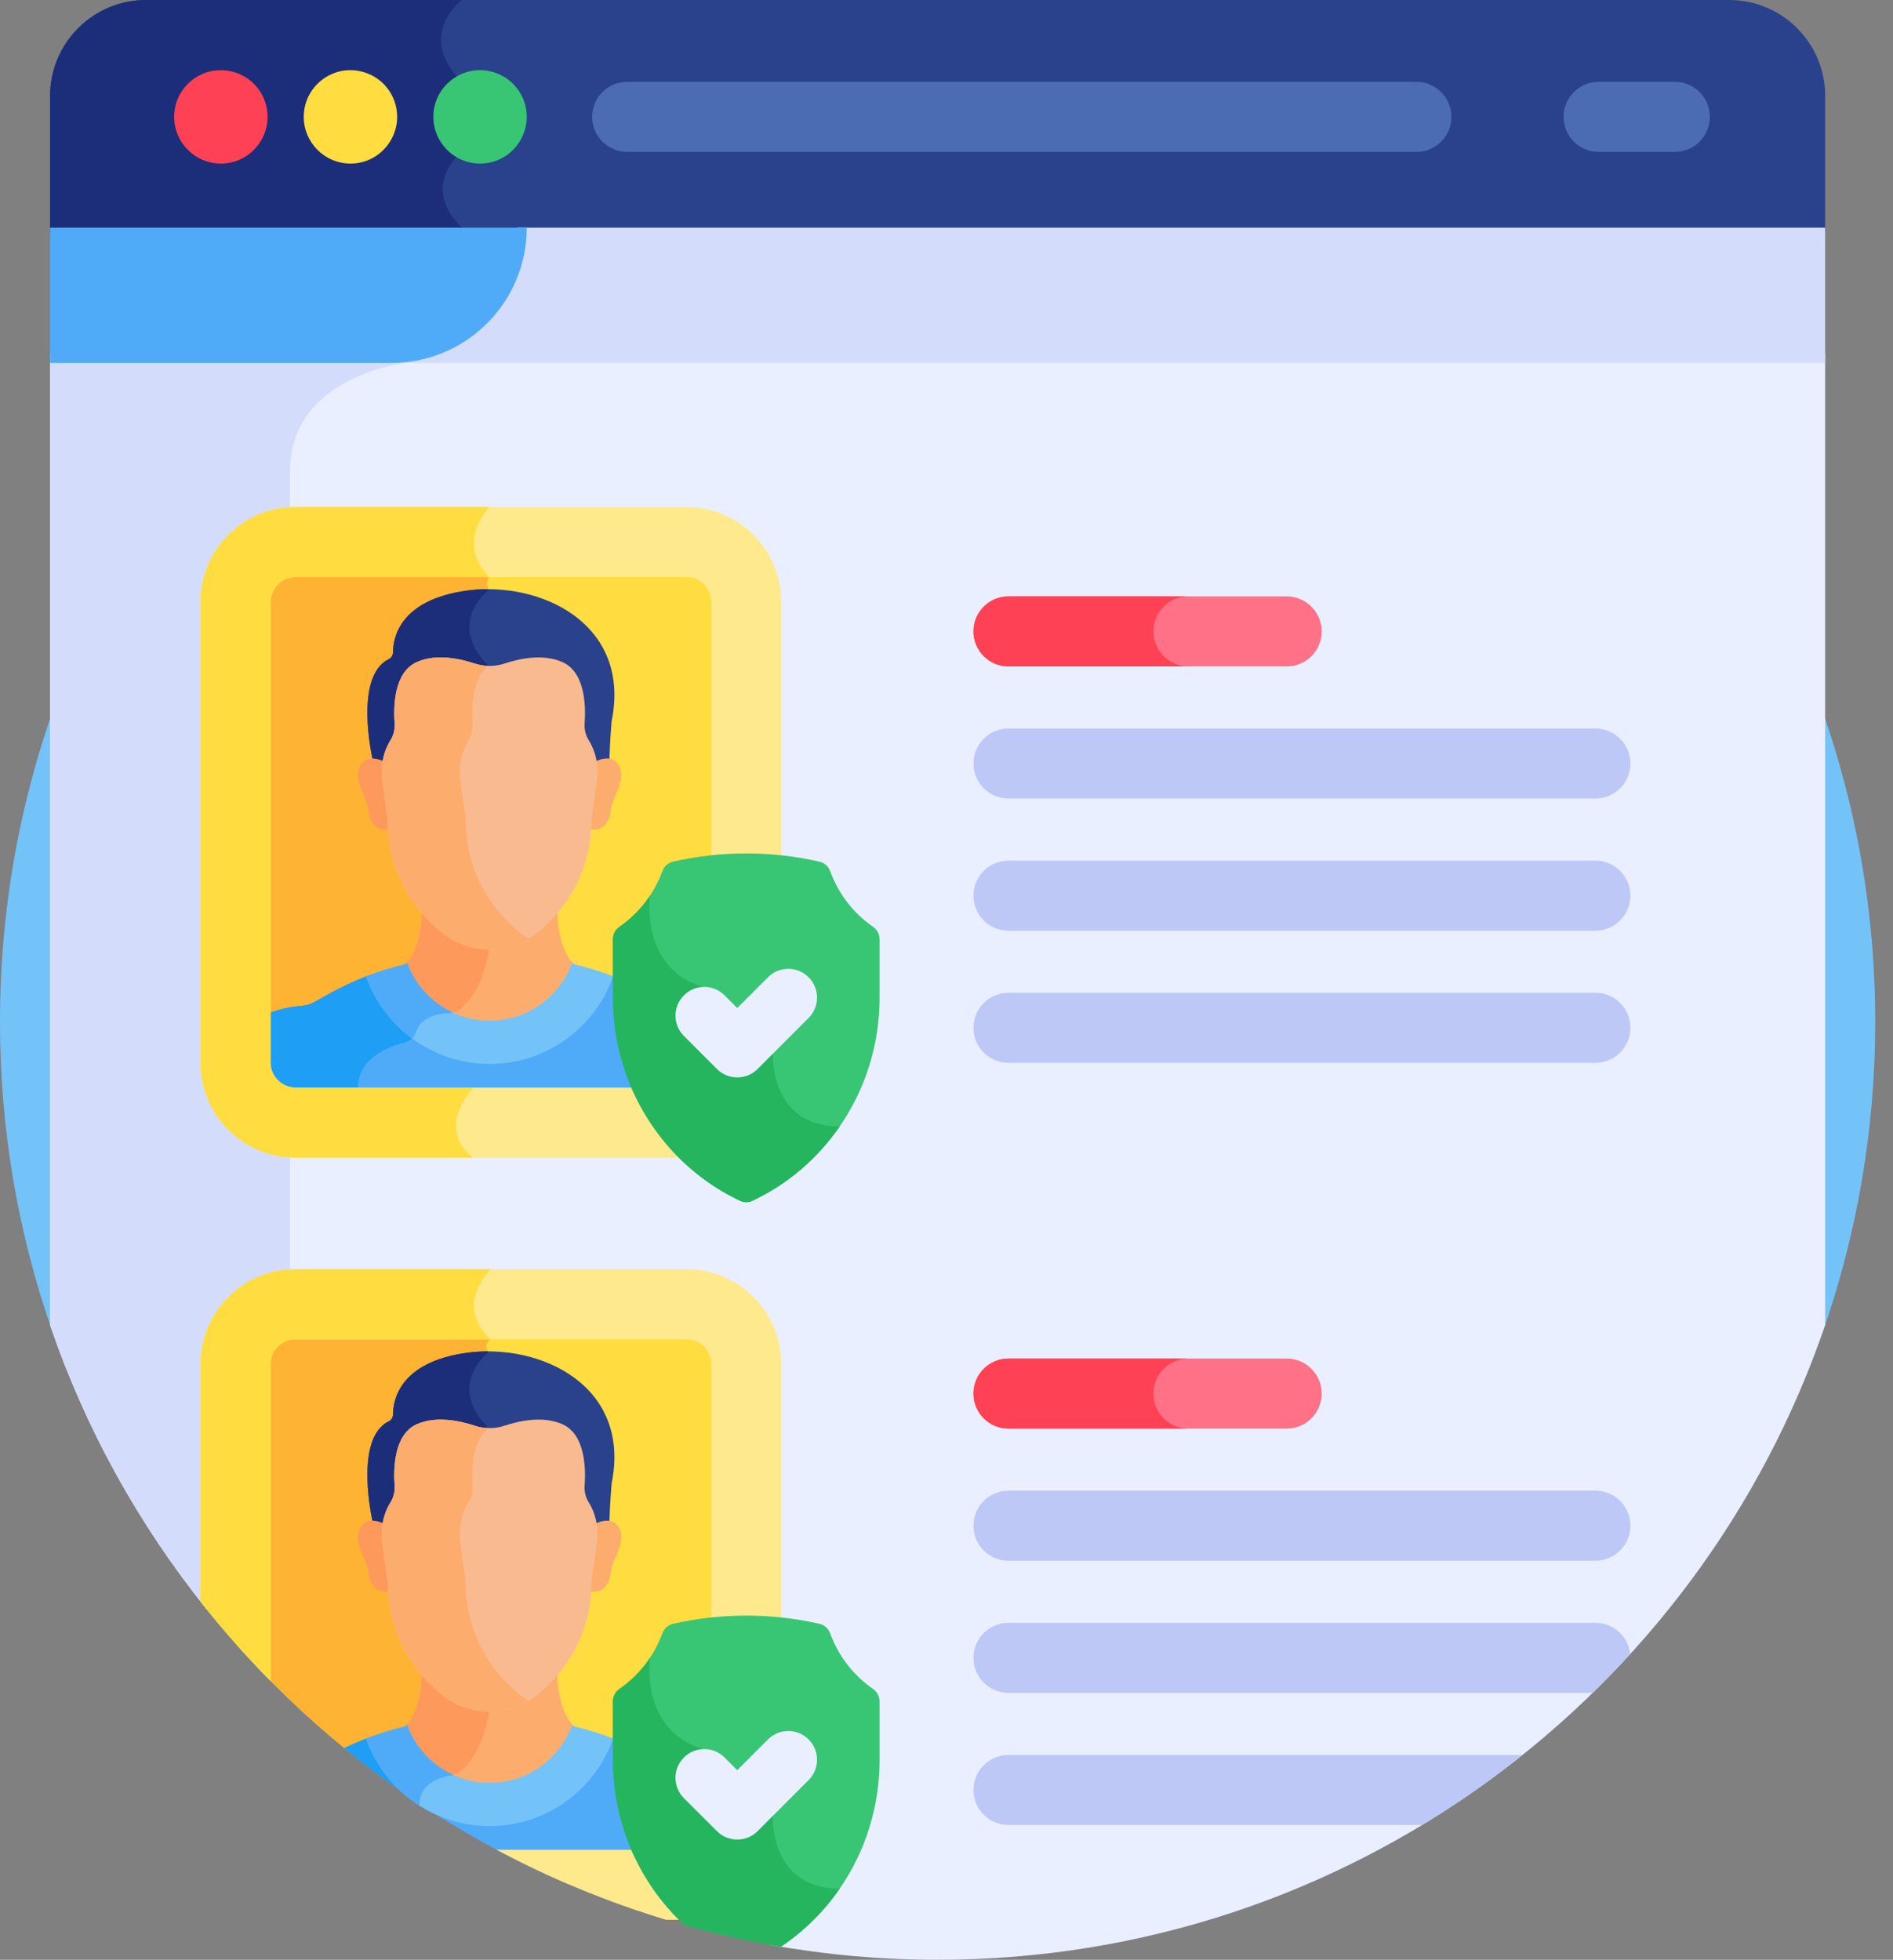 <svg width="57" height="59" viewBox="0 0 57 59" fill="none" xmlns="http://www.w3.org/2000/svg">
<rect x="0" y="0" width="57" height="59" fill="#808080" stroke="none"/>
<path d="M54.876 40.122C55.904 37.194 56.465 34.047 56.465 30.767C56.465 15.175 43.825 2.535 28.233 2.535C12.64 2.535 0 15.175 0 30.767C0 34.047 0.561 37.194 1.589 40.122H54.876Z" fill="#73C3F9"/>
<path d="M1.508 10.643V39.892C2.577 43.025 4.182 45.91 6.213 48.437L23.244 58.56C24.863 58.848 26.53 59 28.233 59C40.632 59 51.163 51.007 54.957 39.892V10.643H1.508Z" fill="#E9EFFF"/>
<path d="M8.732 49.934C8.732 33.836 8.732 15.743 8.732 14.181C8.732 11.322 12.2 10.925 12.2 10.925C12.338 10.836 12.465 10.742 12.582 10.643H1.508V39.892C2.578 43.027 4.187 45.912 6.22 48.441L8.732 49.934Z" fill="#D3DCFB"/>
<path d="M20.67 16.319H8.893C7.903 16.319 7.093 17.129 7.093 18.119V31.997C7.093 32.987 7.903 33.797 8.893 33.797H20.67C21.66 33.797 22.471 32.987 22.471 31.997V18.119C22.471 17.129 21.66 16.319 20.67 16.319Z" fill="#FFDD40"/>
<path d="M8.893 16.319C7.903 16.319 7.093 17.129 7.093 18.119V31.997C7.093 32.987 7.903 33.797 8.893 33.797H13.732C13.776 33.283 14.156 32.857 14.274 32.736C14.296 32.712 14.309 32.682 14.31 32.65L14.71 20.102C14.711 20.067 14.697 20.033 14.673 20.007C13.619 18.915 14.383 18.058 14.656 17.811C14.698 17.773 14.711 17.712 14.687 17.661C14.648 17.578 14.669 17.499 14.696 17.444C14.72 17.396 14.709 17.339 14.672 17.299C14.361 16.957 14.263 16.618 14.272 16.318H8.893V16.319Z" fill="#FFB332"/>
<path d="M20.67 39.264H8.893C7.903 39.264 7.093 40.074 7.093 41.064V49.478C8.102 50.617 9.203 51.674 10.382 52.638L14.953 55.685C15.668 56.068 16.403 56.421 17.154 56.742H20.67C21.66 56.742 22.471 55.932 22.471 54.942V41.064C22.471 40.074 21.66 39.264 20.67 39.264Z" fill="#FFDD40"/>
<path d="M8.893 39.264C7.903 39.264 7.093 40.074 7.093 41.064V49.478C8.102 50.617 9.203 51.674 10.382 52.638L13.303 54.585L14.696 53.674V40.684C14.537 40.441 14.782 40.319 14.782 40.319C14.377 39.958 14.258 39.59 14.273 39.264L8.893 39.264Z" fill="#FFB332"/>
<path d="M52.066 0H4.399C2.802 0 1.508 1.294 1.508 2.891V6.993H54.958V2.891C54.957 1.294 53.663 0 52.066 0Z" fill="#2A428C"/>
<path d="M13.905 0H4.399C2.802 0 1.508 1.294 1.508 2.891V6.993H13.922C13.914 6.904 13.905 6.853 13.905 6.853C12.617 5.565 13.905 4.573 13.905 4.573V2.463C12.5 1.058 13.905 0 13.905 0Z" fill="#1C2E7A"/>
<path d="M6.65 4.924C5.869 4.924 5.244 4.287 5.244 3.518C5.244 2.627 6.065 1.966 6.925 2.14C7.599 2.276 8.057 2.86 8.057 3.518C8.057 4.268 7.452 4.924 6.65 4.924Z" fill="#FF4155"/>
<path d="M10.553 4.924C9.771 4.924 9.146 4.287 9.146 3.518C9.146 2.627 9.967 1.966 10.827 2.14C11.501 2.276 11.959 2.86 11.959 3.518C11.959 4.268 11.355 4.924 10.553 4.924Z" fill="#FFDD40"/>
<path d="M14.455 4.924C13.673 4.924 13.049 4.287 13.049 3.518C13.049 2.627 13.869 1.966 14.729 2.14C15.403 2.276 15.861 2.86 15.861 3.518C15.861 4.268 15.257 4.924 14.455 4.924Z" fill="#38C674"/>
<path d="M15.58 6.853C15.58 9.102 13.757 10.925 11.508 10.925H54.957V6.853H15.58Z" fill="#D3DCFB"/>
<path d="M15.861 6.853H1.508V10.925H11.79C14.038 10.925 15.861 9.102 15.861 6.853Z" fill="#4FABF7"/>
<path d="M14.743 30.802C15.908 30.802 16.904 30.063 17.288 29.03C17.285 29.029 17.282 29.029 17.28 29.028C16.887 28.636 16.788 27.892 16.77 27.371C16.565 27.61 16.35 27.809 16.145 27.969C15.745 28.279 15.251 28.448 14.743 28.448C14.234 28.448 13.741 28.279 13.341 27.969C13.135 27.809 12.92 27.61 12.716 27.371C12.698 27.892 12.598 28.636 12.206 29.028C12.203 29.029 12.2 29.029 12.197 29.03C12.581 30.063 13.577 30.802 14.743 30.802Z" fill="#FCAD6D"/>
<path d="M14.743 28.448C14.234 28.448 13.741 28.28 13.341 27.969C13.135 27.809 12.92 27.61 12.716 27.372C12.698 27.892 12.598 28.636 12.206 29.028C12.203 29.029 12.2 29.029 12.197 29.03C12.434 29.668 12.905 30.192 13.504 30.501C13.514 30.501 13.524 30.5 13.534 30.5C13.636 30.498 13.737 30.467 13.819 30.406C14.456 29.927 14.671 28.998 14.744 28.448C14.744 28.448 14.743 28.448 14.743 28.448Z" fill="#FD995B"/>
<path d="M7.093 31.197V31.997C7.093 32.987 7.903 33.797 8.893 33.797H20.67C21.661 33.797 22.471 32.987 22.471 31.997V31.287C22.013 30.752 21.355 30.357 20.403 30.279C20.141 30.257 20.002 30.156 19.694 29.982C19.268 29.742 18.839 29.537 18.395 29.368C17.865 30.875 16.429 31.958 14.743 31.958C13.057 31.958 11.621 30.875 11.09 29.368C10.646 29.537 10.217 29.742 9.792 29.982C9.484 30.156 9.345 30.257 9.083 30.279C8.185 30.352 7.546 30.707 7.093 31.197Z" fill="#4FABF7"/>
<path d="M10.777 32.742C10.777 31.86 11.693 31.51 12.187 31.385C12.296 31.358 12.389 31.293 12.456 31.206C11.833 30.749 11.351 30.11 11.09 29.368C10.646 29.537 10.217 29.742 9.792 29.982C9.484 30.156 9.345 30.258 9.083 30.279C8.185 30.352 7.546 30.708 7.093 31.197V31.997C7.093 32.987 7.903 33.797 8.893 33.797H10.281C10.584 33.406 10.777 33.034 10.777 32.742Z" fill="#1E9EF4"/>
<path d="M14.065 17.78C12.029 18.058 11.835 19.212 11.835 19.636C11.834 19.724 11.785 19.807 11.705 19.846C10.646 20.361 11.217 22.844 11.217 22.844C11.323 22.851 11.483 22.942 11.566 22.982C11.586 22.856 11.62 22.731 11.666 22.611C11.702 22.519 11.747 22.426 11.803 22.339C11.899 22.187 11.944 22.008 11.931 21.828C11.892 21.31 11.863 20.338 12.546 20.03C13.125 19.77 13.836 19.92 14.289 20.071C14.584 20.169 14.902 20.169 15.196 20.071C15.649 19.92 16.36 19.77 16.939 20.03C17.621 20.337 17.593 21.304 17.555 21.824C17.542 22.004 17.585 22.186 17.683 22.338C17.741 22.429 17.786 22.525 17.823 22.619C17.868 22.737 17.9 22.859 17.919 22.982C18.024 22.931 18.222 22.828 18.35 22.846C18.366 22.303 18.416 21.718 18.416 21.718C19.019 18.763 16.257 17.482 14.065 17.78Z" fill="#2A428C"/>
<path d="M14.656 17.811C14.678 17.791 14.691 17.766 14.696 17.738C14.483 17.738 14.271 17.752 14.065 17.78C12.029 18.058 11.835 19.212 11.835 19.636C11.834 19.724 11.785 19.807 11.705 19.846C10.646 20.361 11.217 22.843 11.217 22.843C11.323 22.851 11.483 22.942 11.566 22.982C11.586 22.855 11.62 22.731 11.666 22.61C11.702 22.519 11.747 22.426 11.803 22.338C11.899 22.187 11.944 22.007 11.931 21.828C11.892 21.31 11.863 20.338 12.546 20.03C13.125 19.769 13.836 19.92 14.289 20.071C14.425 20.116 14.567 20.14 14.709 20.143L14.71 20.102C14.711 20.067 14.697 20.032 14.673 20.007C13.619 18.915 14.383 18.058 14.656 17.811Z" fill="#1C2E7A"/>
<path d="M14.743 32.031C16.459 32.031 17.922 30.928 18.463 29.394C18.081 29.245 17.689 29.123 17.28 29.028C17.263 29.011 17.247 28.993 17.231 28.975C16.866 29.996 15.889 30.729 14.743 30.729C13.597 30.729 12.62 29.996 12.254 28.975C12.239 28.993 12.223 29.011 12.206 29.028C11.796 29.123 11.404 29.245 11.023 29.394C11.563 30.928 13.026 32.031 14.743 32.031Z" fill="#73C3F9"/>
<path d="M12.254 28.975C12.239 28.993 12.223 29.011 12.206 29.028C11.796 29.123 11.404 29.245 11.023 29.394C11.288 30.147 11.777 30.795 12.408 31.261C12.464 31.206 12.508 31.138 12.532 31.06C12.686 30.576 13.265 30.506 13.534 30.5C13.57 30.499 13.605 30.493 13.64 30.486C12.998 30.189 12.494 29.645 12.254 28.975Z" fill="#4FABF7"/>
<path d="M18.53 22.917C18.372 22.771 18.056 22.845 17.919 22.934C17.949 23.12 17.951 23.311 17.925 23.499L17.764 24.673C17.764 24.767 17.761 24.86 17.756 24.951C18.148 25.07 18.344 24.717 18.377 24.475C18.391 24.371 18.414 24.268 18.446 24.168C18.551 23.841 18.928 23.281 18.53 22.917Z" fill="#FCAD6D"/>
<path d="M10.955 22.917C11.114 22.771 11.43 22.845 11.566 22.934C11.536 23.12 11.534 23.311 11.56 23.499L11.721 24.673C11.721 24.767 11.724 24.86 11.73 24.951C11.337 25.07 11.142 24.717 11.109 24.475C11.095 24.371 11.072 24.268 11.04 24.168C10.935 23.841 10.558 23.281 10.955 22.917Z" fill="#FD995B"/>
<path d="M17.871 22.571C17.834 22.477 17.789 22.381 17.731 22.291C17.633 22.137 17.59 21.956 17.604 21.776C17.641 21.256 17.621 20.241 16.939 19.934C16.36 19.673 15.649 19.824 15.196 19.975C14.902 20.073 14.583 20.073 14.289 19.975C13.836 19.824 13.125 19.673 12.546 19.934C11.863 20.242 11.844 21.262 11.882 21.78C11.895 21.959 11.851 22.139 11.754 22.291C11.699 22.378 11.654 22.471 11.618 22.562C11.502 22.86 11.469 23.183 11.512 23.499L11.673 24.673C11.673 26.361 12.574 27.508 13.341 28.103C13.74 28.414 14.234 28.582 14.743 28.582C15.251 28.582 15.745 28.414 16.145 28.103C16.911 27.508 17.812 26.361 17.812 24.673L17.973 23.499C18.016 23.186 17.984 22.867 17.871 22.571Z" fill="#F9BA8F"/>
<path d="M15.689 28.103C14.922 27.508 14.021 26.361 14.021 24.673L13.86 23.499C13.817 23.183 13.851 22.86 13.966 22.562C14.002 22.471 14.047 22.378 14.103 22.291C14.2 22.139 14.244 21.959 14.23 21.78C14.196 21.314 14.209 20.441 14.712 20.047C14.569 20.044 14.426 20.02 14.289 19.975C13.836 19.824 13.125 19.673 12.546 19.934C11.863 20.242 11.844 21.262 11.882 21.78C11.895 21.959 11.851 22.139 11.755 22.291C11.699 22.378 11.654 22.471 11.618 22.562C11.502 22.86 11.469 23.183 11.512 23.499L11.673 24.673C11.673 26.361 12.574 27.508 13.341 28.103C13.741 28.414 14.234 28.582 14.743 28.582C15.159 28.582 15.564 28.468 15.917 28.257C15.838 28.21 15.761 28.16 15.689 28.103Z" fill="#FCAD6D"/>
<path d="M14.743 53.747C15.908 53.747 16.904 53.009 17.288 51.975C17.285 51.975 17.282 51.974 17.28 51.973C16.887 51.581 16.788 50.837 16.77 50.317C16.565 50.555 16.35 50.755 16.145 50.914C15.745 51.225 15.251 51.393 14.743 51.393C14.234 51.393 13.741 51.225 13.341 50.914C13.135 50.755 12.92 50.555 12.716 50.317C12.698 50.837 12.598 51.581 12.206 51.973C12.203 51.974 12.2 51.975 12.197 51.975C12.581 53.009 13.577 53.747 14.743 53.747Z" fill="#FCAD6D"/>
<path d="M14.743 51.394C14.234 51.394 13.741 51.225 13.341 50.914C13.135 50.755 12.92 50.555 12.716 50.317C12.698 50.837 12.598 51.581 12.206 51.973C12.203 51.974 12.2 51.975 12.197 51.975C12.434 52.613 12.905 53.137 13.504 53.446C13.514 53.446 13.524 53.445 13.534 53.445C13.636 53.443 13.737 53.413 13.819 53.351C14.456 52.872 14.671 51.943 14.744 51.394C14.744 51.394 14.743 51.394 14.743 51.394Z" fill="#FD995B"/>
<path d="M14.065 40.726C12.029 41.003 11.835 42.157 11.835 42.581C11.834 42.67 11.785 42.752 11.705 42.791C10.646 43.306 11.217 45.789 11.217 45.789C11.323 45.796 11.483 45.887 11.566 45.928C11.586 45.801 11.62 45.676 11.666 45.556C11.702 45.464 11.747 45.372 11.803 45.284C11.899 45.132 11.944 44.953 11.931 44.774C11.892 44.256 11.863 43.283 12.546 42.976C13.125 42.715 13.836 42.866 14.289 43.017C14.584 43.114 14.902 43.114 15.196 43.017C15.649 42.866 16.36 42.715 16.939 42.976C17.621 43.282 17.593 44.25 17.555 44.769C17.542 44.95 17.585 45.131 17.683 45.284C17.741 45.374 17.786 45.47 17.823 45.565C17.868 45.682 17.9 45.804 17.919 45.928C18.024 45.877 18.222 45.773 18.35 45.791C18.366 45.249 18.416 44.663 18.416 44.663C19.019 41.708 16.257 40.427 14.065 40.726Z" fill="#2A428C"/>
<path d="M14.656 40.756C14.678 40.737 14.691 40.711 14.696 40.684C14.483 40.684 14.271 40.698 14.065 40.726C12.029 41.003 11.835 42.157 11.835 42.581C11.834 42.67 11.785 42.752 11.705 42.791C10.646 43.306 11.217 45.789 11.217 45.789C11.323 45.796 11.483 45.887 11.566 45.928C11.586 45.801 11.62 45.676 11.666 45.556C11.702 45.464 11.747 45.371 11.803 45.284C11.899 45.132 11.944 44.953 11.931 44.774C11.892 44.256 11.863 43.283 12.546 42.975C13.125 42.715 13.836 42.866 14.289 43.016C14.425 43.062 14.567 43.085 14.709 43.088L14.71 43.047C14.711 43.012 14.697 42.978 14.673 42.953C13.619 41.86 14.383 41.004 14.656 40.756Z" fill="#1C2E7A"/>
<path d="M18.53 45.862C18.372 45.717 18.056 45.79 17.919 45.879C17.949 46.066 17.951 46.256 17.925 46.444L17.764 47.618C17.764 47.713 17.761 47.806 17.756 47.897C18.148 48.015 18.344 47.663 18.377 47.42C18.391 47.316 18.414 47.214 18.446 47.113C18.551 46.787 18.928 46.226 18.53 45.862Z" fill="#FCAD6D"/>
<path d="M10.955 45.862C11.114 45.717 11.43 45.79 11.566 45.879C11.536 46.066 11.534 46.256 11.56 46.444L11.721 47.618C11.721 47.713 11.724 47.806 11.73 47.897C11.337 48.015 11.142 47.663 11.109 47.42C11.095 47.316 11.072 47.214 11.04 47.113C10.935 46.787 10.558 46.226 10.955 45.862Z" fill="#FD995B"/>
<path d="M17.871 45.517C17.834 45.422 17.789 45.326 17.731 45.236C17.633 45.083 17.59 44.902 17.604 44.721C17.641 44.202 17.621 43.186 16.939 42.879C16.36 42.619 15.649 42.77 15.196 42.92C14.902 43.018 14.583 43.018 14.289 42.92C13.836 42.77 13.125 42.619 12.546 42.879C11.863 43.187 11.844 44.208 11.882 44.726C11.895 44.905 11.851 45.084 11.754 45.236C11.699 45.324 11.654 45.416 11.618 45.508C11.502 45.806 11.469 46.128 11.512 46.444L11.673 47.618C11.673 49.306 12.574 50.453 13.341 51.048C13.74 51.359 14.234 51.528 14.743 51.528C15.251 51.528 15.745 51.359 16.145 51.048C16.911 50.453 17.812 49.306 17.812 47.618L17.973 46.444C18.016 46.132 17.984 45.812 17.871 45.517Z" fill="#F9BA8F"/>
<path d="M15.689 51.048C14.922 50.453 14.021 49.306 14.021 47.618L13.86 46.444C13.817 46.128 13.851 45.805 13.966 45.508C14.002 45.416 14.047 45.323 14.103 45.236C14.2 45.084 14.244 44.905 14.23 44.725C14.196 44.259 14.209 43.386 14.712 42.992C14.569 42.989 14.426 42.966 14.289 42.92C13.836 42.77 13.125 42.619 12.546 42.879C11.863 43.187 11.844 44.208 11.882 44.726C11.895 44.905 11.851 45.084 11.755 45.236C11.699 45.324 11.654 45.416 11.618 45.508C11.502 45.806 11.469 46.128 11.512 46.444L11.673 47.618C11.673 49.306 12.574 50.453 13.341 51.048C13.741 51.359 14.234 51.528 14.743 51.528C15.159 51.528 15.564 51.413 15.917 51.202C15.838 51.155 15.761 51.105 15.689 51.048Z" fill="#FCAD6D"/>
<path d="M20.402 53.224C20.141 53.203 20.002 53.101 19.693 52.928C19.268 52.688 18.839 52.483 18.395 52.313C17.865 53.82 16.428 54.904 14.743 54.904C13.057 54.904 11.62 53.82 11.09 52.313C10.845 52.407 10.605 52.512 10.367 52.627C12.41 54.3 14.692 55.691 17.154 56.742H20.67C21.66 56.742 22.471 55.932 22.471 54.942V54.232C22.013 53.697 21.354 53.302 20.402 53.224Z" fill="#4FABF7"/>
<path d="M12.63 54.298C12.631 54.289 12.631 54.281 12.632 54.273C11.925 53.81 11.376 53.124 11.09 52.313C10.845 52.407 10.605 52.512 10.367 52.627C11.092 53.221 11.848 53.778 12.63 54.298Z" fill="#1E9EF4"/>
<path d="M14.743 54.976C16.459 54.976 17.922 53.873 18.463 52.339C18.081 52.19 17.689 52.068 17.28 51.973C17.263 51.956 17.247 51.938 17.231 51.92C16.866 52.941 15.889 53.675 14.743 53.675C13.597 53.675 12.62 52.941 12.254 51.92C12.239 51.938 12.223 51.956 12.206 51.973C11.796 52.068 11.404 52.19 11.023 52.339C11.563 53.873 13.026 54.976 14.743 54.976Z" fill="#73C3F9"/>
<path d="M50.431 4.573H48.134C47.552 4.573 47.08 4.101 47.08 3.518C47.08 2.936 47.552 2.463 48.134 2.463H50.431C51.014 2.463 51.486 2.936 51.486 3.518C51.486 4.101 51.014 4.573 50.431 4.573Z" fill="#4B6BB2"/>
<path d="M42.65 4.573H18.885C18.302 4.573 17.83 4.101 17.83 3.518C17.83 2.936 18.302 2.463 18.885 2.463H42.65C43.232 2.463 43.704 2.936 43.704 3.518C43.704 4.101 43.232 4.573 42.65 4.573Z" fill="#4B6BB2"/>
<path d="M38.742 20.063H30.365C29.783 20.063 29.311 19.591 29.311 19.008C29.311 18.426 29.783 17.954 30.365 17.954H38.742C39.325 17.954 39.797 18.426 39.797 19.008C39.797 19.591 39.325 20.063 38.742 20.063Z" fill="#FF7186"/>
<path d="M48.039 24.041H30.366C29.783 24.041 29.311 23.569 29.311 22.986C29.311 22.404 29.783 21.932 30.366 21.932H48.039C48.621 21.932 49.093 22.404 49.093 22.986C49.093 23.569 48.621 24.041 48.039 24.041Z" fill="#BEC8F7"/>
<path d="M48.039 28.019H30.366C29.783 28.019 29.311 27.547 29.311 26.964C29.311 26.382 29.783 25.91 30.366 25.91H48.039C48.621 25.91 49.093 26.382 49.093 26.964C49.093 27.547 48.621 28.019 48.039 28.019Z" fill="#BEC8F7"/>
<path d="M48.039 31.997H30.366C29.783 31.997 29.311 31.525 29.311 30.942C29.311 30.36 29.783 29.887 30.366 29.887H48.039C48.621 29.887 49.093 30.36 49.093 30.942C49.093 31.525 48.621 31.997 48.039 31.997Z" fill="#BEC8F7"/>
<path d="M38.742 43.008H30.365C29.783 43.008 29.311 42.536 29.311 41.954C29.311 41.371 29.783 40.899 30.365 40.899H38.742C39.325 40.899 39.797 41.371 39.797 41.954C39.797 42.536 39.325 43.008 38.742 43.008Z" fill="#FF7186"/>
<path d="M34.729 19.008C34.729 18.426 35.202 17.954 35.784 17.954H30.365C29.783 17.954 29.311 18.426 29.311 19.008C29.311 19.591 29.783 20.063 30.365 20.063H35.784C35.202 20.063 34.729 19.591 34.729 19.008Z" fill="#FF4155"/>
<path d="M34.729 41.954C34.729 41.371 35.202 40.899 35.784 40.899H30.365C29.783 40.899 29.311 41.371 29.311 41.954C29.311 42.536 29.783 43.008 30.365 43.008H35.784C35.202 43.008 34.729 42.536 34.729 41.954Z" fill="#FF4155"/>
<path d="M48.039 46.986H30.366C29.783 46.986 29.311 46.514 29.311 45.931C29.311 45.349 29.783 44.877 30.366 44.877H48.039C48.621 44.877 49.093 45.349 49.093 45.931C49.093 46.514 48.621 46.986 48.039 46.986Z" fill="#BEC8F7"/>
<path d="M49.087 49.797C49.031 49.267 48.583 48.855 48.039 48.855H30.366C29.783 48.855 29.311 49.327 29.311 49.909C29.311 50.492 29.783 50.964 30.366 50.964H47.957C48.344 50.586 48.722 50.197 49.087 49.797Z" fill="#BEC8F7"/>
<path d="M30.366 52.833C29.783 52.833 29.311 53.305 29.311 53.887C29.311 54.47 29.783 54.942 30.366 54.942H42.823C43.877 54.304 44.886 53.599 45.844 52.833H30.366Z" fill="#BEC8F7"/>
<path d="M20.67 34.852H8.893C7.319 34.852 6.038 33.571 6.038 31.997V18.119C6.038 16.544 7.319 15.264 8.893 15.264H20.67C22.244 15.264 23.525 16.544 23.525 18.119V31.997C23.525 33.571 22.245 34.852 20.67 34.852ZM8.893 17.373C8.489 17.373 8.147 17.715 8.147 18.119V31.997C8.147 32.401 8.489 32.742 8.893 32.742H20.67C21.081 32.742 21.416 32.408 21.416 31.997V18.119C21.416 17.708 21.082 17.373 20.67 17.373H8.893Z" fill="#FFE98D"/>
<path d="M8.893 32.742C8.489 32.742 8.147 32.401 8.147 31.997V18.119C8.147 17.715 8.489 17.373 8.893 17.373H14.707C14.703 17.346 14.692 17.321 14.672 17.3C13.87 16.418 14.485 15.562 14.685 15.327C14.701 15.308 14.71 15.287 14.714 15.264H8.893C7.319 15.264 6.038 16.544 6.038 18.119V31.996C6.038 33.571 7.319 34.852 8.893 34.852H14.237C13.184 33.973 14.061 32.956 14.267 32.742L8.893 32.742Z" fill="#FFDD40"/>
<path d="M20.67 38.209H8.893C7.319 38.209 6.038 39.49 6.038 41.064V48.218C6.696 49.054 7.401 49.85 8.147 50.606V41.064C8.147 40.653 8.482 40.319 8.893 40.319H20.67C21.081 40.319 21.416 40.653 21.416 41.064V54.942C21.416 55.353 21.081 55.688 20.67 55.688H14.956C16.57 56.549 18.278 57.259 20.06 57.797H20.67C22.244 57.797 23.525 56.516 23.525 54.942V41.064C23.525 39.49 22.245 38.209 20.67 38.209Z" fill="#FFE98D"/>
<path d="M14.782 38.209H8.893C7.319 38.209 6.038 39.49 6.038 41.064V48.218C6.696 49.054 7.401 49.85 8.147 50.606V41.064C8.147 40.653 8.482 40.319 8.893 40.319H14.782C13.632 39.293 14.782 38.209 14.782 38.209Z" fill="#FFDD40"/>
<path d="M26.29 27.903C25.693 27.489 25.248 26.911 24.997 26.227C24.945 26.084 24.827 25.975 24.679 25.941C23.228 25.61 21.713 25.61 20.262 25.941C20.114 25.975 19.996 26.084 19.944 26.227C19.694 26.911 19.248 27.489 18.651 27.903C18.529 27.987 18.456 28.125 18.456 28.273V30.034C18.456 31.432 18.871 32.773 19.657 33.912C20.329 34.887 21.23 35.652 22.284 36.15C22.402 36.205 22.539 36.205 22.657 36.15C23.71 35.652 24.611 34.887 25.283 33.913C26.07 32.773 26.485 31.432 26.485 30.034V28.273C26.485 28.125 26.412 27.987 26.29 27.903Z" fill="#38C674"/>
<path d="M23.272 31.721L21.175 29.713C19.252 29.143 19.572 26.964 19.572 26.964L19.571 26.964C19.329 27.33 19.019 27.648 18.651 27.903C18.529 27.987 18.456 28.125 18.456 28.273V30.034C18.456 31.431 18.871 32.773 19.657 33.912C20.329 34.887 21.23 35.652 22.284 36.15C22.402 36.205 22.539 36.205 22.657 36.15C23.711 35.652 24.611 34.887 25.283 33.913C23.156 33.913 23.272 31.721 23.272 31.721Z" fill="#24B55E"/>
<path d="M21.587 32.182L20.593 31.188C20.255 30.851 20.255 30.303 20.593 29.965C20.931 29.627 21.479 29.627 21.817 29.965L22.199 30.347L23.124 29.421C23.462 29.083 24.01 29.083 24.348 29.421C24.686 29.759 24.686 30.307 24.348 30.645L22.811 32.182C22.473 32.52 21.925 32.52 21.587 32.182Z" fill="#E9EFFF"/>
<path d="M26.29 50.848C25.693 50.434 25.248 49.856 24.997 49.172C24.945 49.03 24.827 48.92 24.679 48.886C23.228 48.555 21.713 48.555 20.262 48.886C20.114 48.92 19.996 49.03 19.944 49.172C19.694 49.856 19.248 50.434 18.651 50.848C18.529 50.933 18.456 51.071 18.456 51.219V52.979C18.456 54.377 18.871 55.718 19.657 56.857C19.937 57.263 20.258 57.629 20.611 57.958C21.559 58.223 22.528 58.439 23.515 58.605C24.202 58.144 24.802 57.556 25.284 56.858C26.07 55.719 26.485 54.377 26.485 52.979V51.219C26.485 51.071 26.412 50.933 26.29 50.848Z" fill="#38C674"/>
<path d="M23.272 54.666L21.175 52.658C19.252 52.089 19.572 49.91 19.572 49.91L19.571 49.909C19.329 50.275 19.019 50.593 18.651 50.848C18.529 50.933 18.456 51.071 18.456 51.219V52.979C18.456 54.377 18.871 55.718 19.657 56.857C19.937 57.263 20.258 57.629 20.611 57.958C21.559 58.223 22.528 58.439 23.515 58.605C24.202 58.144 24.802 57.556 25.284 56.858C23.155 56.858 23.272 54.666 23.272 54.666Z" fill="#24B55E"/>
<path d="M21.587 55.127L20.593 54.134C20.255 53.796 20.255 53.248 20.593 52.91C20.931 52.572 21.479 52.572 21.817 52.91L22.199 53.292L23.124 52.366C23.462 52.029 24.01 52.028 24.348 52.366C24.686 52.704 24.686 53.252 24.348 53.59L22.811 55.127C22.473 55.465 21.925 55.465 21.587 55.127Z" fill="#E9EFFF"/>
<path d="M12.254 51.92C12.239 51.938 12.223 51.956 12.206 51.973C11.796 52.068 11.404 52.191 11.023 52.34C11.319 53.179 11.892 53.887 12.63 54.358C12.608 53.506 13.669 53.446 13.669 53.446L13.668 53.444C13.013 53.151 12.498 52.6 12.254 51.92Z" fill="#4FABF7"/>
</svg>
